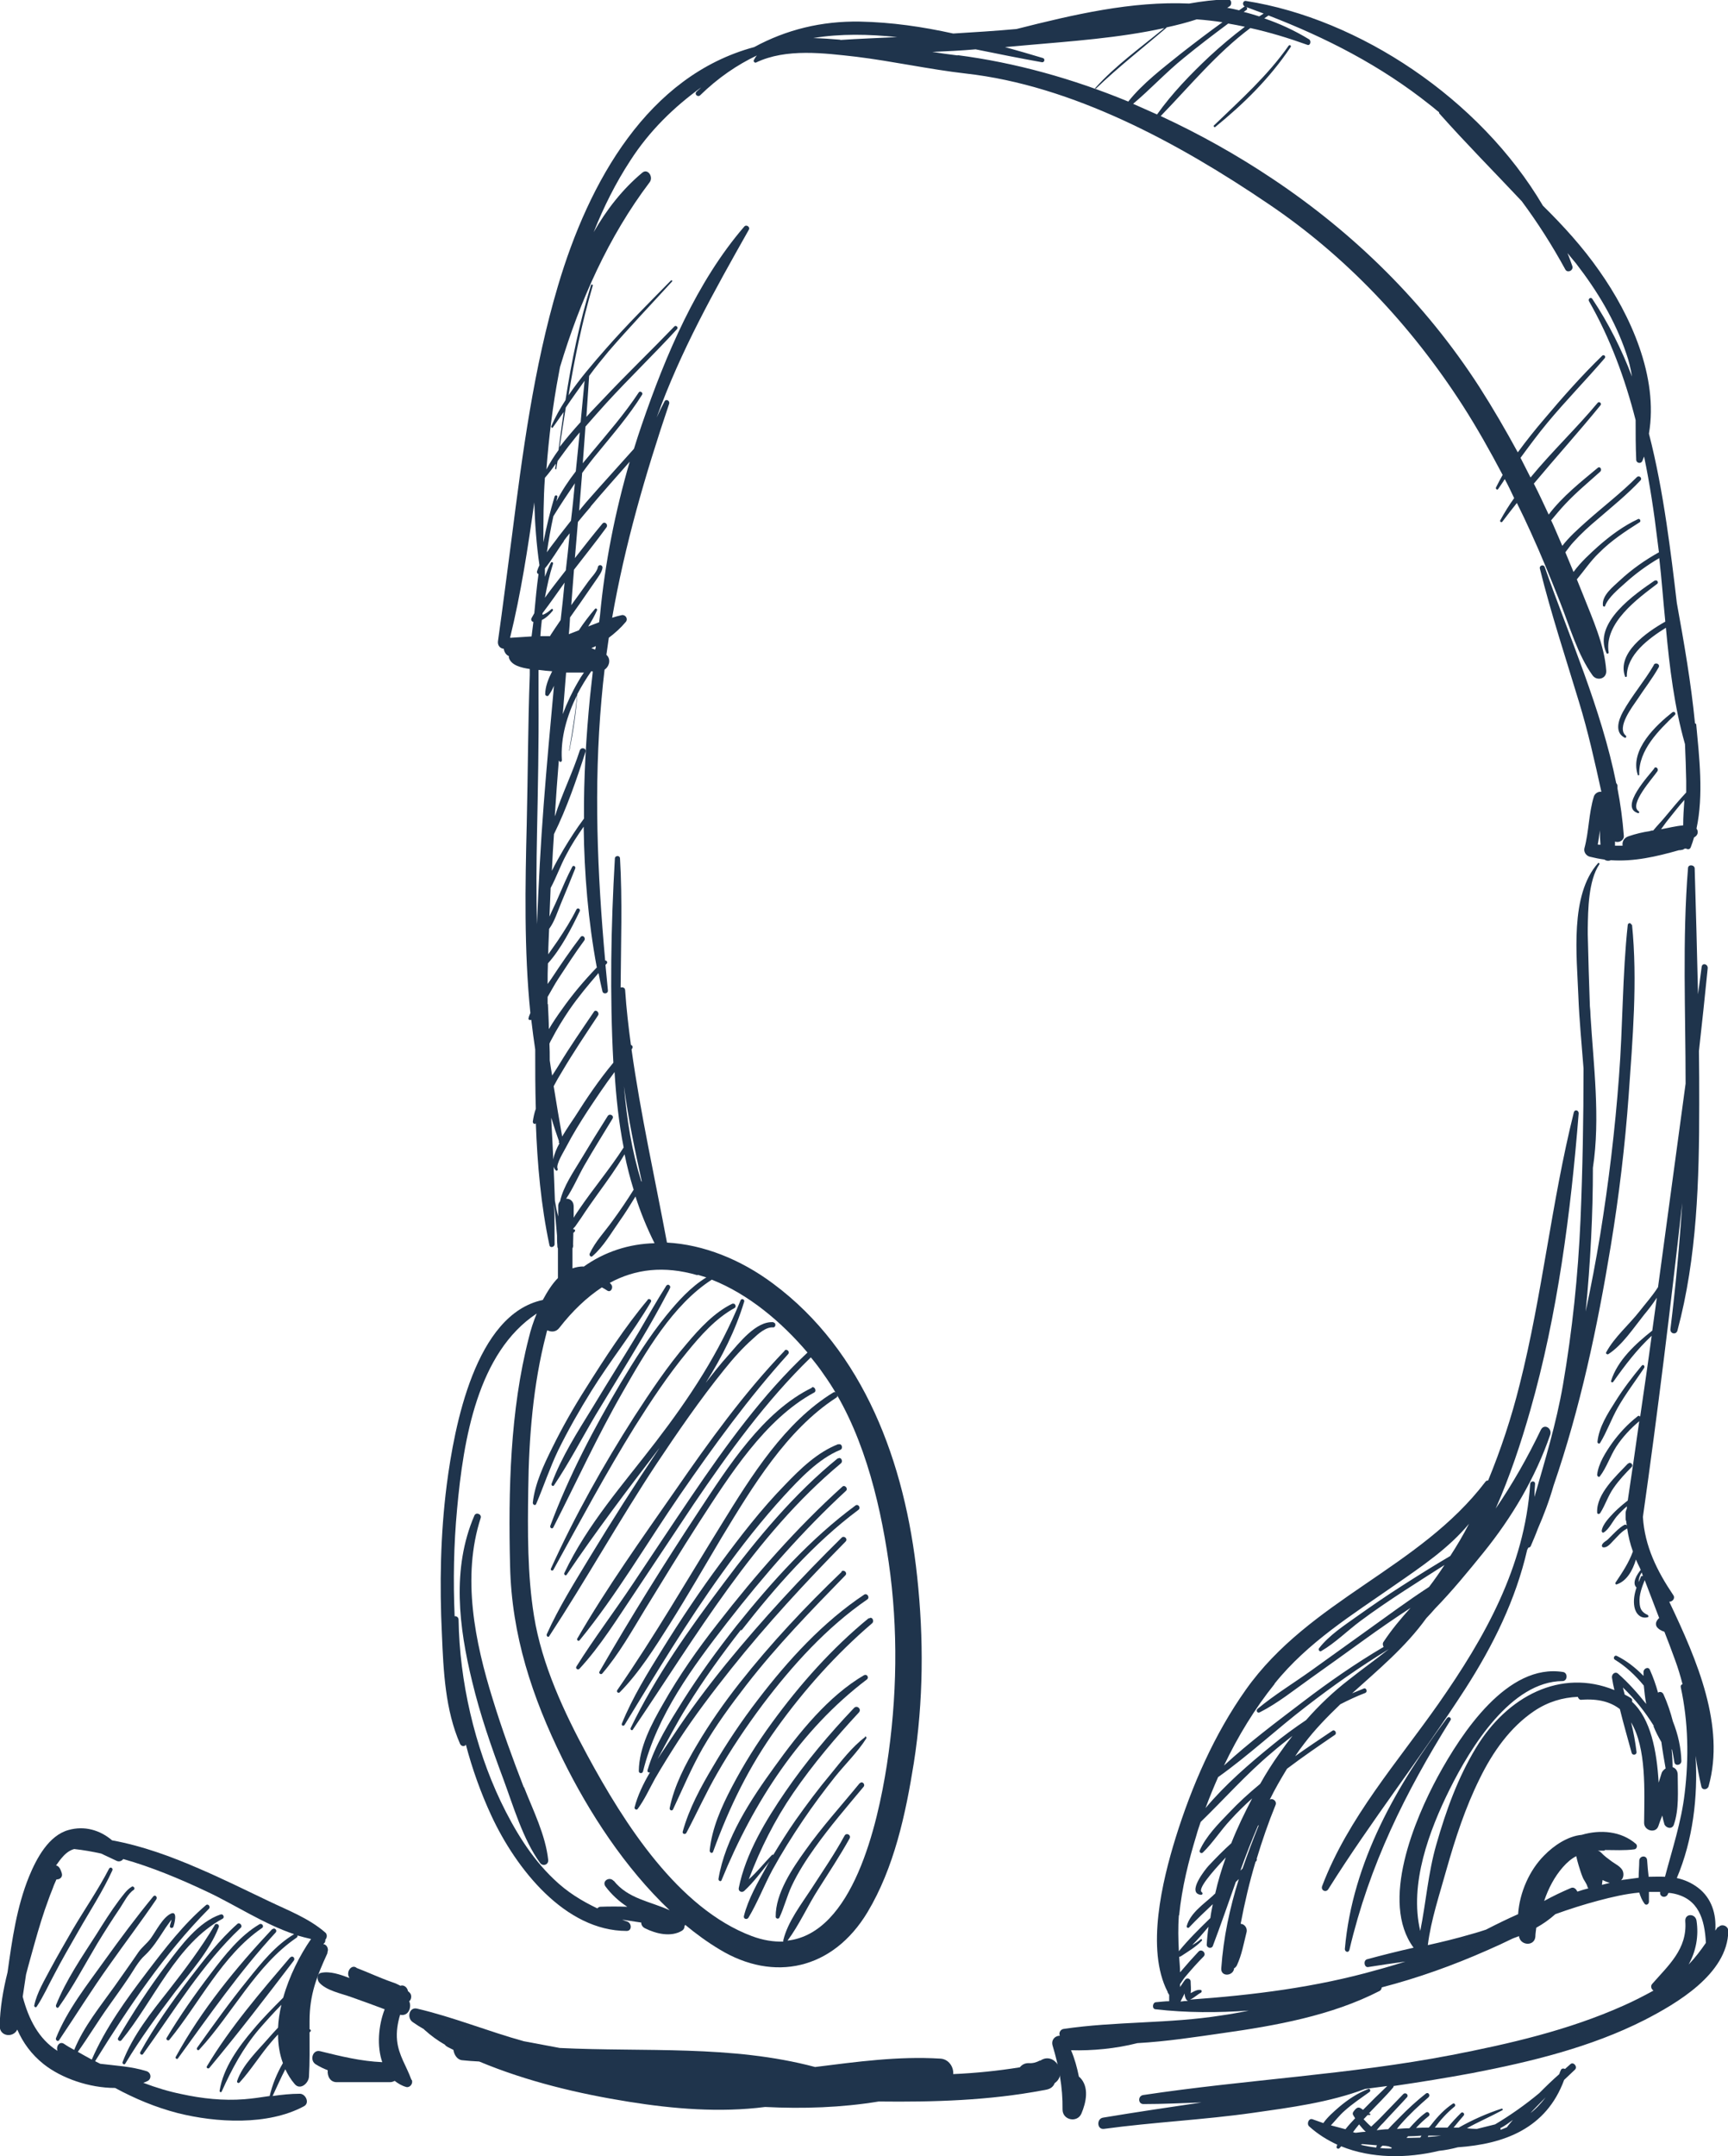 <svg width="89" height="111" viewBox="0 0 89 111" fill="none" xmlns="http://www.w3.org/2000/svg">
<g id="Layer_1" clip-path="url(#clip0_97_305)">
<path id="Vector" d="M87.299 37.233C87.097 35.158 86.738 33.099 86.364 31.041C86.207 29.68 86.036 28.302 85.833 26.941C85.599 25.381 85.318 23.837 84.928 22.326C85.427 19.405 83.977 16.218 82.37 13.944C81.512 12.715 80.513 11.62 79.468 10.591C76.223 5.08 69.999 0.963 64.18 0.05C64.008 0.017 63.961 0.266 64.117 0.332C64.117 0.332 64.133 0.332 64.149 0.332C64.149 0.332 64.117 0.332 64.102 0.332C64.008 0.399 63.915 0.465 63.821 0.531C63.618 0.482 63.4 0.432 63.197 0.399C63.228 0.399 63.259 0.365 63.291 0.349C63.478 0.266 63.447 -0.05 63.228 -0.033C62.573 -0.016 61.902 0.067 61.247 0.183C58.298 0.05 55.303 0.747 52.355 1.494C51.263 1.594 50.171 1.66 49.094 1.726C47.519 1.378 45.927 1.145 44.289 1.112C42.308 1.079 40.498 1.527 38.845 2.424C33.369 3.901 30.327 9.346 28.736 14.724C27.488 18.923 26.91 23.339 26.349 27.738C26.115 29.497 25.896 31.257 25.647 33.016C25.616 33.249 25.787 33.398 25.943 33.398C25.974 33.564 26.052 33.714 26.209 33.78C26.209 33.813 26.209 33.846 26.209 33.863C26.333 34.261 26.848 34.377 27.285 34.444C27.285 34.56 27.285 34.66 27.285 34.759C27.191 37.316 27.191 39.872 27.129 42.428C27.051 45.565 26.988 48.902 27.316 52.155C27.285 52.238 27.238 52.321 27.223 52.421C27.191 52.504 27.3 52.537 27.363 52.504C27.425 53.019 27.488 53.533 27.566 54.031C27.566 55.044 27.566 56.056 27.597 57.085C27.519 57.301 27.472 57.534 27.441 57.749C27.441 57.832 27.535 57.915 27.597 57.832C27.597 57.832 27.597 57.832 27.597 57.816C27.675 59.941 27.862 62.065 28.299 64.107C28.33 64.273 28.564 64.207 28.564 64.057C28.564 63.36 28.564 62.663 28.533 61.966C28.595 62.513 28.642 63.061 28.689 63.609C28.689 63.775 28.689 63.941 28.705 64.09C28.705 64.157 28.705 64.223 28.736 64.273C28.736 64.339 28.736 64.406 28.736 64.472C28.736 64.92 28.736 65.352 28.736 65.8C28.439 66.099 28.19 66.497 27.956 66.929C24.477 67.659 23.4 73.436 23.01 76.44C22.683 78.996 22.636 81.586 22.761 84.159C22.839 86.035 22.932 88.043 23.697 89.786C23.759 89.919 23.947 89.936 23.993 89.819C24.321 91.064 24.758 92.293 25.304 93.471C26.583 96.227 29.11 99.414 32.277 99.414C32.558 99.414 32.542 99.015 32.308 98.932C32.215 98.899 32.121 98.866 32.043 98.833C32.371 98.883 32.698 98.932 33.026 98.982C33.026 99.098 33.088 99.215 33.229 99.281C33.79 99.563 34.57 99.746 35.132 99.397C35.21 99.347 35.257 99.264 35.257 99.165C35.257 99.148 35.288 99.132 35.288 99.098C35.849 99.563 36.442 99.995 37.051 100.36C39.859 102.07 42.901 101.406 44.679 98.451C46.052 96.16 46.645 93.405 47.066 90.766C47.565 87.595 47.581 84.341 47.238 81.171C46.614 75.295 44.492 69.552 39.812 66.082C38.143 64.837 36.224 64.074 34.352 63.974C33.728 60.638 32.995 57.368 32.527 54.031C32.527 54.031 32.558 53.998 32.558 53.981C32.62 53.898 32.558 53.815 32.495 53.799C32.371 52.869 32.261 51.94 32.199 50.993C32.199 50.844 32.059 50.811 31.965 50.844C31.981 48.57 32.059 46.329 31.934 44.204C31.934 44.022 31.669 44.038 31.669 44.204C31.466 47.69 31.403 51.226 31.591 54.712C30.857 55.591 30.218 56.538 29.609 57.5C29.5 57.666 29.219 58.065 28.954 58.513C28.798 57.65 28.658 56.787 28.517 55.923C28.658 55.658 28.798 55.409 28.954 55.16C29.531 54.181 30.171 53.234 30.795 52.288C30.904 52.139 30.686 51.94 30.592 52.089C29.984 52.985 29.36 53.882 28.798 54.811C28.689 54.994 28.564 55.176 28.439 55.376C28.393 55.11 28.346 54.844 28.315 54.596C28.315 54.313 28.315 54.014 28.299 53.732C28.33 53.649 28.377 53.566 28.424 53.483C28.689 52.969 29.001 52.471 29.313 52.006C29.781 51.325 30.296 50.711 30.826 50.097C30.889 50.412 30.951 50.728 31.029 51.043C31.076 51.209 31.325 51.159 31.31 50.993C31.263 50.562 31.232 50.114 31.185 49.682C31.201 49.666 31.216 49.632 31.247 49.616C31.31 49.533 31.247 49.45 31.169 49.45C30.764 44.951 30.577 40.503 30.982 35.988C31.029 35.473 31.076 34.975 31.138 34.477C31.388 34.311 31.481 33.929 31.232 33.714C31.279 33.415 31.31 33.133 31.357 32.834C31.669 32.601 31.965 32.336 32.23 32.02C32.371 31.854 32.199 31.622 32.012 31.672C31.856 31.705 31.684 31.755 31.528 31.805C32.183 28.053 33.229 24.451 34.461 20.799C34.523 20.633 34.305 20.517 34.227 20.666C34.087 20.932 33.946 21.214 33.822 21.496C35.054 18.06 36.785 14.989 38.564 11.835C38.658 11.686 38.439 11.537 38.33 11.669C35.881 14.508 34.289 18.276 33.057 21.861C32.917 22.276 32.776 22.692 32.651 23.107C31.84 24.019 31.013 24.916 30.202 25.845C30.077 25.995 29.953 26.144 29.828 26.294C29.875 25.646 29.937 24.999 29.984 24.351C30.233 24.003 30.499 23.654 30.779 23.322C31.575 22.343 32.402 21.397 33.073 20.318C33.135 20.218 32.964 20.102 32.901 20.202C32.168 21.314 31.294 22.31 30.452 23.322C30.311 23.505 30.155 23.671 30.015 23.853C30.062 23.223 30.109 22.592 30.155 21.961C30.514 21.546 30.873 21.148 31.232 20.749C32.417 19.455 33.681 18.243 34.867 16.948C34.96 16.849 34.804 16.716 34.726 16.815C33.51 18.077 32.246 19.289 31.045 20.567C30.779 20.849 30.483 21.148 30.202 21.463C30.249 20.766 30.296 20.069 30.343 19.355C30.655 18.923 30.998 18.508 31.341 18.093C32.402 16.865 33.525 15.687 34.617 14.491C34.648 14.458 34.602 14.408 34.555 14.442C33.416 15.604 32.277 16.732 31.201 17.961C30.545 18.708 29.859 19.504 29.282 20.351C29.594 18.442 29.984 16.566 30.53 14.707C30.545 14.641 30.452 14.624 30.436 14.691C29.843 16.616 29.438 18.591 29.126 20.6C28.845 21.032 28.595 21.48 28.393 21.945C28.377 21.994 28.439 22.061 28.471 22.011C28.658 21.745 28.845 21.48 29.032 21.214C28.939 21.861 28.845 22.526 28.767 23.173C28.533 23.488 28.33 23.82 28.143 24.169C28.268 22.509 28.471 20.849 28.783 19.222C28.798 19.106 28.829 19.006 28.845 18.89C29.875 15.471 31.341 12.184 33.463 9.379C33.666 9.097 33.353 8.648 33.073 8.897C32.059 9.744 31.232 10.806 30.577 11.952C31.091 10.657 31.715 9.412 32.464 8.267C33.447 6.739 34.711 5.511 36.115 4.499C36.037 4.582 35.943 4.648 35.865 4.731C35.756 4.847 35.928 5.013 36.052 4.914C36.988 4.001 37.971 3.337 38.985 2.855C38.923 2.922 38.876 3.005 38.829 3.088C38.782 3.154 38.876 3.254 38.938 3.22C40.498 2.473 42.464 2.739 44.102 2.922C45.99 3.154 47.846 3.569 49.734 3.785C55.241 4.399 60.717 7.37 65.319 10.491C69.312 13.18 72.682 16.749 75.35 20.899C76.083 22.044 76.754 23.239 77.393 24.451C77.269 24.667 77.159 24.883 77.05 25.098C77.019 25.165 77.112 25.248 77.159 25.181C77.269 25.015 77.393 24.849 77.502 24.667C77.674 24.982 77.83 25.314 77.986 25.646C77.721 26.011 77.487 26.393 77.269 26.791C77.237 26.858 77.331 26.924 77.378 26.858C77.627 26.526 77.877 26.21 78.126 25.895C78.376 26.393 78.61 26.891 78.844 27.406C79.39 28.601 79.889 29.829 80.373 31.058C80.856 32.286 81.262 33.714 82.027 34.776C82.245 35.075 82.76 34.958 82.729 34.527C82.635 33.199 82.027 31.871 81.543 30.643C81.434 30.377 81.325 30.095 81.215 29.829C81.59 29.381 81.933 28.866 82.354 28.468C82.978 27.837 83.711 27.356 84.445 26.891C84.538 26.841 84.46 26.675 84.367 26.725C83.618 27.074 82.947 27.572 82.323 28.119C81.917 28.485 81.418 28.933 81.044 29.447C80.903 29.115 80.763 28.767 80.623 28.435C80.763 28.252 80.888 28.07 81.044 27.904C81.434 27.472 81.855 27.09 82.292 26.725C83.041 26.078 83.805 25.464 84.491 24.733C84.601 24.617 84.429 24.451 84.304 24.567C83.477 25.397 82.557 26.094 81.683 26.875C81.278 27.24 80.825 27.638 80.466 28.103C80.311 27.754 80.17 27.406 80.014 27.057C79.967 26.957 79.936 26.875 79.889 26.791C80.123 26.509 80.373 26.21 80.623 25.945C81.184 25.347 81.808 24.833 82.417 24.285C82.526 24.185 82.417 23.986 82.292 24.086C81.434 24.8 80.466 25.563 79.764 26.493C79.515 25.962 79.265 25.414 79 24.899C80.139 23.538 81.309 22.243 82.432 20.866C82.51 20.766 82.37 20.65 82.292 20.733C81.2 22.044 79.936 23.239 78.829 24.584C78.657 24.252 78.485 23.903 78.314 23.571C78.766 22.957 79.219 22.343 79.702 21.762C80.654 20.617 81.683 19.571 82.651 18.442C82.729 18.342 82.604 18.243 82.526 18.309C81.465 19.338 80.482 20.451 79.531 21.579C79.062 22.127 78.61 22.692 78.173 23.289C77.549 22.144 76.894 21.015 76.192 19.919C73.384 15.57 69.734 12.002 65.553 9.213C63.743 8.001 61.793 6.905 59.781 5.976C61.294 4.416 62.666 2.739 64.398 1.444C65.381 1.66 66.364 1.959 67.331 2.307C67.487 2.374 67.549 2.108 67.425 2.025C66.66 1.56 65.896 1.212 65.116 0.946C65.194 0.897 65.256 0.847 65.334 0.797C68.298 1.942 71.106 3.37 73.665 5.412C73.821 5.528 73.961 5.661 74.117 5.777C74.117 5.793 74.117 5.827 74.133 5.843C75.506 7.387 76.957 8.848 78.376 10.358C79.203 11.47 79.952 12.649 80.623 13.877C80.732 14.076 81.059 13.927 80.981 13.695C80.903 13.479 80.825 13.246 80.732 13.031C80.888 13.213 81.028 13.396 81.184 13.578C82.261 14.973 83.181 16.483 83.758 18.193C83.899 18.591 83.992 18.99 84.055 19.388C83.524 17.994 82.853 16.649 82.011 15.388C81.933 15.272 81.777 15.388 81.839 15.504C82.931 17.413 83.696 19.488 84.242 21.629C84.242 22.31 84.242 22.99 84.273 23.671C84.273 23.837 84.507 23.903 84.585 23.737C84.616 23.654 84.647 23.588 84.679 23.505C84.975 24.932 85.193 26.377 85.365 27.821C85.396 28.02 85.412 28.236 85.443 28.435C84.725 28.833 84.039 29.315 83.415 29.896C83.103 30.194 82.495 30.643 82.557 31.174C82.557 31.224 82.651 31.257 82.666 31.207C82.822 30.759 83.384 30.311 83.711 30.012C84.242 29.53 84.835 29.099 85.459 28.734C85.583 29.813 85.661 30.908 85.771 32.004C84.772 32.568 83.275 33.63 83.696 34.826C83.711 34.875 83.789 34.859 83.789 34.809C83.789 33.714 84.897 32.883 85.802 32.319C85.989 34.361 86.239 36.403 86.785 38.312C86.816 38.942 86.832 39.573 86.847 40.204C86.847 40.403 86.847 40.602 86.847 40.801C86.473 41.2 86.129 41.615 85.771 42.046C85.583 42.279 85.349 42.511 85.147 42.76C85.147 42.76 85.131 42.76 85.115 42.76C85.053 42.76 85.006 42.777 84.959 42.793C84.616 42.843 84.257 42.926 83.867 43.059C83.633 43.142 83.54 43.341 83.571 43.54C83.446 43.54 83.321 43.54 83.181 43.54C83.181 43.474 83.181 43.391 83.181 43.325C83.368 43.407 83.665 43.275 83.633 43.009C83.571 42.196 83.462 41.382 83.306 40.586C83.306 40.536 83.306 40.503 83.306 40.453C83.306 40.403 83.275 40.353 83.243 40.32C82.479 36.502 80.81 32.751 79.562 29.198C79.499 29.032 79.265 29.115 79.312 29.281C79.889 31.605 80.638 33.863 81.325 36.137C81.793 37.664 82.136 39.208 82.479 40.768C82.323 40.735 82.136 40.851 82.089 41.017C81.824 41.88 81.839 42.81 81.605 43.673C81.559 43.872 81.699 44.055 81.871 44.105C82.136 44.171 82.385 44.221 82.635 44.254C82.729 44.321 82.853 44.337 82.963 44.287C84.148 44.37 85.303 44.105 86.473 43.773C86.473 43.773 86.473 43.773 86.488 43.773C86.488 43.773 86.566 43.773 86.613 43.756C86.675 43.756 86.722 43.723 86.769 43.69C86.785 43.69 86.8 43.69 86.832 43.69C86.832 43.69 86.832 43.69 86.847 43.69C86.925 43.739 87.034 43.739 87.081 43.623C87.144 43.457 87.206 43.275 87.253 43.109C87.268 43.109 87.284 43.092 87.315 43.075C87.471 42.959 87.471 42.777 87.377 42.66C87.752 40.934 87.518 38.959 87.362 37.282L87.299 37.233ZM31.606 96.841C31.403 96.592 30.982 96.841 31.185 97.123C31.481 97.521 31.871 97.887 32.308 98.169C31.84 98.152 31.388 98.152 30.92 98.169C30.857 98.169 30.795 98.219 30.764 98.252C29.968 97.87 29.219 97.422 28.517 96.741C27.347 95.629 26.489 94.202 25.787 92.741C24.446 89.919 23.666 86.549 23.619 83.395C23.619 83.263 23.51 83.196 23.416 83.213C23.338 81.387 23.369 79.544 23.541 77.702C23.869 74.1 24.602 69.635 27.644 67.626C27.472 68.041 27.332 68.472 27.238 68.871C26.271 72.606 26.177 76.756 26.271 80.607C26.349 84.192 27.41 87.379 28.97 90.55C30.343 93.338 32.199 96.177 34.492 98.351C33.494 97.887 32.355 97.77 31.606 96.824V96.841ZM35.943 65.634C36.084 65.684 36.239 65.717 36.38 65.767C35.569 66.265 34.913 66.995 34.305 67.742C33.431 68.821 32.683 70.016 31.965 71.211C30.592 73.535 29.297 75.992 28.346 78.548C28.299 78.665 28.455 78.748 28.502 78.631C29.687 76.307 30.764 73.95 32.059 71.693C33.244 69.618 34.648 67.178 36.661 65.883C38.548 66.63 40.233 68.041 41.59 69.635C39.282 71.792 37.394 74.415 35.6 77.054C34.586 78.548 33.587 80.059 32.589 81.553C31.637 82.98 30.592 84.358 29.687 85.802C29.625 85.902 29.765 86.001 29.843 85.918C30.935 84.74 31.809 83.312 32.714 81.968C33.712 80.474 34.711 78.963 35.709 77.469C37.534 74.78 39.453 72.124 41.762 69.883C41.996 70.166 42.215 70.448 42.417 70.747C44.367 73.469 45.288 77.104 45.771 80.424C46.271 83.877 46.208 87.429 45.678 90.865C45.194 93.953 43.931 99.53 40.561 99.912C41.169 99.098 41.606 98.102 42.152 97.256C42.698 96.393 43.26 95.546 43.759 94.65C43.852 94.467 43.587 94.334 43.494 94.517C42.979 95.463 42.37 96.343 41.793 97.239C41.263 98.053 40.576 98.932 40.342 99.895C40.342 99.928 40.342 99.945 40.342 99.962C39.843 99.978 39.297 99.895 38.72 99.679C34.929 98.252 32.152 93.886 30.249 90.367C29.063 88.176 27.909 85.719 27.503 83.196C27.16 81.072 27.176 78.831 27.207 76.689C27.238 74.033 27.456 71.278 28.127 68.705C28.143 68.638 28.159 68.555 28.19 68.489C28.393 68.589 28.642 68.589 28.814 68.356C29.485 67.493 30.218 66.796 30.998 66.281C31.091 66.331 31.185 66.381 31.279 66.447C31.466 66.564 31.606 66.281 31.481 66.132C31.45 66.099 31.435 66.066 31.403 66.049C32.714 65.335 34.196 65.153 35.912 65.651L35.943 65.634ZM30.062 65.203C29.859 65.203 29.672 65.236 29.485 65.302C29.485 64.954 29.485 64.605 29.485 64.273C29.516 64.207 29.531 64.14 29.516 64.074C29.516 63.874 29.531 63.659 29.531 63.459C29.563 63.459 29.578 63.443 29.594 63.41C29.656 63.36 29.609 63.277 29.531 63.294V63.244C29.531 63.244 29.594 63.177 29.625 63.144C29.734 62.995 29.828 62.845 29.937 62.696C30.218 62.264 30.514 61.849 30.811 61.434C31.279 60.787 31.762 60.123 32.168 59.426C32.293 60.04 32.449 60.654 32.636 61.252C32.293 61.8 31.934 62.331 31.544 62.862C31.154 63.41 30.655 63.924 30.374 64.538C30.327 64.621 30.436 64.754 30.514 64.671C31.076 64.19 31.481 63.476 31.903 62.879C32.199 62.464 32.464 62.032 32.73 61.6C32.995 62.43 33.322 63.227 33.712 64.007C32.402 64.04 31.138 64.439 30.031 65.236L30.062 65.203ZM33.073 60.837C33.073 60.837 33.041 60.82 33.026 60.82C32.542 59.26 32.277 57.617 32.137 55.923C32.355 57.583 32.698 59.21 33.057 60.837H33.073ZM28.767 58.795C28.767 58.795 28.798 58.845 28.814 58.861C28.517 59.409 28.346 59.974 28.627 60.256C28.673 60.306 28.751 60.239 28.72 60.173C28.611 59.941 29.079 59.227 29.173 59.028C29.5 58.397 29.875 57.799 30.249 57.218C30.701 56.538 31.154 55.857 31.653 55.193C31.731 56.488 31.871 57.799 32.121 59.077C31.419 60.173 30.561 61.185 29.828 62.264C29.734 62.414 29.625 62.547 29.547 62.696C29.547 62.497 29.547 62.314 29.547 62.115C29.547 61.866 29.391 61.733 29.219 61.717C29.204 61.717 29.173 61.717 29.157 61.717C29.516 61.185 29.781 60.555 30.093 60.007C30.561 59.194 31.06 58.397 31.544 57.6C31.653 57.434 31.388 57.301 31.294 57.467C30.842 58.181 30.389 58.911 29.953 59.642C29.547 60.322 29.017 61.069 28.845 61.849C28.783 61.916 28.736 62.015 28.751 62.148C28.751 62.314 28.751 62.464 28.751 62.63C28.673 62.364 28.627 62.098 28.58 61.816C28.533 60.422 28.471 59.028 28.393 57.633V57.55C28.517 57.965 28.658 58.38 28.798 58.779L28.767 58.795ZM27.909 31.921C28.112 31.821 28.299 31.655 28.471 31.439C28.502 31.39 28.455 31.323 28.408 31.356C28.252 31.489 28.112 31.605 27.94 31.655C27.94 31.622 27.94 31.589 27.94 31.572C28.33 31.058 28.705 30.526 29.079 29.995C29.017 30.643 28.954 31.273 28.876 31.921C28.751 32.12 28.611 32.303 28.486 32.502C28.439 32.585 28.377 32.651 28.33 32.751C28.159 32.751 28.003 32.751 27.831 32.751C27.846 32.468 27.878 32.186 27.909 31.904V31.921ZM29.032 27.854C29.126 27.721 29.235 27.588 29.344 27.456C29.282 28.086 29.219 28.734 29.141 29.364C28.783 29.829 28.408 30.294 28.065 30.775C28.174 30.178 28.299 29.597 28.486 29.016C28.502 28.949 28.408 28.916 28.377 28.966C28.252 29.198 28.159 29.447 28.065 29.696C28.065 29.564 28.065 29.431 28.065 29.298V29.265C28.424 28.833 28.72 28.302 29.048 27.854H29.032ZM28.159 28.485C28.252 27.854 28.361 27.206 28.502 26.576C28.861 25.995 29.235 25.43 29.609 24.883C29.547 25.53 29.485 26.177 29.407 26.808C29.204 27.074 28.985 27.339 28.783 27.605C28.58 27.887 28.346 28.169 28.143 28.468L28.159 28.485ZM30.53 34.593C30.483 35.025 30.436 35.44 30.389 35.871C30.187 37.93 30.062 40.038 30.077 42.146C29.703 42.644 29.36 43.175 29.032 43.723C28.829 44.072 28.611 44.453 28.424 44.835C28.455 44.204 28.486 43.574 28.533 42.943C29.188 41.615 29.703 40.121 30.155 38.71C30.218 38.511 29.921 38.444 29.859 38.644C29.5 39.772 28.939 40.884 28.58 42.03C28.58 41.996 28.58 41.963 28.58 41.93C28.642 41.001 28.705 40.071 28.783 39.142C28.783 39.142 28.783 39.175 28.814 39.191C28.845 39.258 28.939 39.224 28.939 39.142C28.861 37.98 29.204 36.834 29.719 35.788C29.641 36.751 29.469 37.697 29.313 38.644C29.313 38.644 29.329 38.66 29.329 38.644C29.516 37.681 29.672 36.718 29.734 35.739C29.953 35.324 30.187 34.942 30.452 34.56C30.467 34.56 30.499 34.56 30.514 34.56L30.53 34.593ZM30.467 33.365C30.467 33.365 30.623 33.298 30.686 33.265C30.686 33.332 30.67 33.382 30.655 33.448C30.592 33.415 30.514 33.398 30.452 33.365H30.467ZM29.781 35.075C29.781 34.975 29.781 34.892 29.781 34.792C29.781 34.892 29.781 34.992 29.781 35.091C29.469 35.622 29.204 36.187 28.985 36.768C29.048 36.054 29.095 35.34 29.157 34.626C29.469 34.626 29.781 34.626 30.077 34.626C29.968 34.776 29.875 34.925 29.781 35.091V35.075ZM27.519 31.572C27.519 31.572 27.425 31.738 27.378 31.821C27.332 31.904 27.378 32.004 27.472 32.02C27.441 32.269 27.41 32.518 27.378 32.767C27.035 32.784 26.692 32.817 26.333 32.834C26.318 32.834 26.287 32.834 26.271 32.834C26.832 30.543 27.191 28.203 27.519 25.862C27.55 26.941 27.628 28.037 27.784 29.099C27.737 29.198 27.691 29.315 27.659 29.414C27.644 29.481 27.675 29.547 27.737 29.547C27.644 30.211 27.581 30.892 27.519 31.572ZM27.659 47.59C27.613 46.03 27.628 44.453 27.659 42.893C27.706 40.586 27.753 38.278 27.737 35.971C27.737 35.473 27.737 34.992 27.737 34.494C27.753 34.494 27.768 34.494 27.784 34.494C28.003 34.527 28.221 34.543 28.439 34.56C28.237 34.958 28.081 35.357 28.081 35.739C28.081 35.822 28.205 35.871 28.252 35.805C28.361 35.656 28.455 35.49 28.533 35.307C28.346 37.349 28.159 39.374 28.003 41.416C27.846 43.457 27.737 45.516 27.659 47.574V47.59ZM30.748 49.798C30.093 50.479 29.485 51.193 28.939 51.973C28.72 52.272 28.486 52.62 28.268 52.985C28.268 52.554 28.237 52.139 28.221 51.707C28.221 51.707 28.221 51.691 28.205 51.691C28.205 51.574 28.205 51.442 28.205 51.325C28.393 51.01 28.564 50.678 28.751 50.396C29.188 49.732 29.625 49.051 30.093 48.42C30.187 48.288 30.015 48.105 29.906 48.238C29.375 48.935 28.876 49.666 28.393 50.396C28.33 50.479 28.268 50.578 28.205 50.661C28.205 50.313 28.205 49.948 28.221 49.599C28.892 48.852 29.438 47.79 29.859 46.91C29.906 46.794 29.75 46.711 29.687 46.827C29.407 47.391 29.079 47.906 28.736 48.42C28.58 48.653 28.393 48.902 28.237 49.134C28.237 48.703 28.268 48.271 28.283 47.823C28.564 47.441 28.705 46.96 28.892 46.512C29.141 45.914 29.391 45.316 29.625 44.719C29.672 44.603 29.516 44.52 29.469 44.636C29.204 45.134 28.985 45.665 28.751 46.196C28.611 46.528 28.439 46.86 28.299 47.192C28.315 46.694 28.346 46.213 28.361 45.715C28.658 45.167 28.861 44.569 29.157 44.022C29.422 43.507 29.734 43.026 30.062 42.561C30.093 45.001 30.296 47.425 30.733 49.782L30.748 49.798ZM30.421 26.078C31.076 25.298 31.762 24.534 32.433 23.77C31.684 26.343 31.154 28.999 30.904 31.672C30.889 31.788 30.873 31.921 30.857 32.037C30.67 32.103 30.483 32.186 30.296 32.253C30.467 31.987 30.623 31.705 30.748 31.423C30.779 31.356 30.686 31.29 30.639 31.356C30.343 31.705 30.062 32.07 29.812 32.452C29.641 32.518 29.469 32.585 29.297 32.651C29.329 32.369 29.344 32.07 29.36 31.788C29.531 31.539 29.703 31.306 29.875 31.058C30.155 30.659 30.421 30.261 30.701 29.862C30.811 29.696 30.998 29.464 31.029 29.248C31.06 29.082 30.826 29.032 30.795 29.198C30.748 29.447 30.436 29.746 30.296 29.945C30.015 30.344 29.719 30.742 29.422 31.157C29.469 30.543 29.516 29.945 29.563 29.331C30.124 28.601 30.701 27.887 31.232 27.157C31.341 27.007 31.154 26.825 31.029 26.957C30.545 27.538 30.077 28.136 29.609 28.734C29.656 28.119 29.719 27.505 29.765 26.875C29.984 26.609 30.202 26.343 30.421 26.094V26.078ZM29.141 20.982C29.453 20.517 29.781 20.069 30.109 19.604C30.046 20.318 29.968 21.015 29.906 21.729C29.531 22.144 29.173 22.559 28.829 23.007C28.923 22.326 29.032 21.662 29.141 20.982ZM28.627 23.87C28.627 23.87 28.611 24.036 28.595 24.119C28.595 24.169 28.658 24.185 28.658 24.119C28.673 23.986 28.689 23.87 28.72 23.737C28.97 23.405 29.204 23.057 29.469 22.741C29.594 22.575 29.719 22.426 29.859 22.26C29.797 22.924 29.719 23.604 29.656 24.268C29.282 24.75 28.939 25.264 28.658 25.812C28.673 25.746 28.689 25.663 28.705 25.596C28.736 25.497 28.595 25.464 28.564 25.563C28.33 26.343 28.143 27.123 27.987 27.92C27.987 26.808 27.987 25.696 28.065 24.6C28.268 24.368 28.455 24.119 28.627 23.87ZM43.275 2.042C43.275 2.042 43.26 2.042 43.244 2.042C42.854 2.009 42.386 1.975 41.887 1.959C43.291 1.726 44.742 1.76 46.208 1.909C45.225 1.959 44.258 1.992 43.275 2.058V2.042ZM49.328 2.855C48.891 2.805 48.455 2.739 48.018 2.673C48.767 2.639 49.515 2.606 50.249 2.54C51.388 2.772 52.542 3.005 53.665 3.204C53.806 3.22 53.837 3.021 53.712 2.988C53.057 2.789 52.417 2.606 51.762 2.424C52.136 2.39 52.526 2.357 52.901 2.324C55.147 2.125 57.628 1.959 59.968 1.444C58.766 2.44 57.472 3.353 56.411 4.532C56.395 4.548 56.411 4.582 56.442 4.565C57.596 3.453 58.86 2.473 60.077 1.428C60.077 1.428 60.077 1.428 60.077 1.411C60.607 1.295 61.138 1.162 61.637 0.996C62.089 1.029 62.526 1.079 62.963 1.145C62.245 1.66 61.528 2.208 60.826 2.756C59.921 3.486 58.86 4.283 58.111 5.229C55.256 4.05 52.277 3.22 49.313 2.839L49.328 2.855ZM62.276 2.922C61.325 3.818 60.373 4.797 59.593 5.893C59.188 5.71 58.766 5.528 58.361 5.345C59.25 4.598 60.061 3.718 60.966 2.988C61.715 2.374 62.479 1.793 63.259 1.212C63.54 1.262 63.821 1.311 64.117 1.378C63.478 1.859 62.869 2.374 62.276 2.922ZM64.866 0.847C64.601 0.764 64.336 0.681 64.055 0.614C64.102 0.581 64.149 0.548 64.195 0.515C64.258 0.482 64.242 0.399 64.195 0.365C64.492 0.482 64.788 0.581 65.085 0.697C65.007 0.747 64.929 0.797 64.851 0.847H64.866ZM82.292 43.474C82.339 43.242 82.37 42.992 82.401 42.743C82.401 42.76 82.401 42.793 82.401 42.81C82.401 43.059 82.417 43.291 82.432 43.49C82.385 43.49 82.323 43.49 82.276 43.474H82.292ZM86.691 42.495C86.301 42.528 85.927 42.627 85.552 42.694C85.677 42.528 85.786 42.362 85.895 42.229C86.176 41.88 86.457 41.515 86.754 41.183C86.722 41.631 86.691 42.063 86.691 42.511V42.495Z" fill="#1F344C"/>
<path id="Vector_2" d="M26.973 92.01C26.396 90.516 25.85 89.022 25.382 87.495C24.461 84.541 23.775 81.188 24.758 78.15C24.82 77.951 24.508 77.834 24.43 78.034C23.26 80.756 23.634 83.777 24.321 86.582C24.727 88.275 25.304 89.935 25.912 91.562C26.442 92.99 26.926 94.683 27.815 95.911C27.94 96.094 28.252 96.027 28.236 95.762C28.096 94.467 27.456 93.206 26.988 92.01H26.973Z" fill="#1F344C"/>
<path id="Vector_3" d="M53.556 106.087C53.369 106.186 53.182 106.236 52.979 106.219C52.776 106.219 52.636 106.302 52.526 106.435C51.388 106.618 50.249 106.734 49.094 106.784C49.126 106.419 48.86 106.004 48.424 105.987C46.255 105.854 44.118 106.153 41.981 106.419C37.675 105.273 33.213 105.655 28.83 105.439C28.206 105.323 27.597 105.207 26.973 105.091C25.117 104.576 23.338 103.846 21.482 103.414C21.076 103.314 20.936 103.895 21.263 104.111C21.451 104.244 21.638 104.36 21.841 104.476C21.841 104.493 21.872 104.51 21.887 104.526C22.199 104.808 22.543 105.057 22.917 105.273C22.948 105.323 22.995 105.356 23.057 105.389C23.151 105.439 23.26 105.489 23.354 105.539C23.385 105.788 23.557 106.053 23.806 106.07C24.103 106.103 24.384 106.12 24.68 106.136C27.145 107.166 29.797 107.796 32.402 108.211C34.68 108.576 37.082 108.776 39.407 108.477C41.372 108.576 43.338 108.51 45.257 108.195C48.096 108.228 50.935 108.145 53.743 107.614C53.743 107.614 53.852 107.597 53.915 107.581C54.133 107.531 54.258 107.415 54.321 107.249C55.023 106.767 54.305 105.605 53.587 106.087H53.556Z" fill="#1F344C"/>
<path id="Vector_4" d="M41.825 71.444C39.297 72.672 37.503 75.511 35.959 77.851C34.196 80.524 32.48 83.279 30.873 86.068C30.826 86.151 30.951 86.234 31.014 86.167C31.872 85.171 32.542 83.976 33.229 82.847C34.149 81.353 35.054 79.86 36.006 78.382C37.581 75.959 39.391 73.07 41.934 71.693C42.074 71.626 41.965 71.361 41.809 71.427L41.825 71.444Z" fill="#1F344C"/>
<path id="Vector_5" d="M42.916 71.693C40.42 73.22 38.704 75.975 37.16 78.482C35.382 81.353 33.712 84.242 31.793 87.014C31.731 87.097 31.84 87.197 31.918 87.13C32.932 86.101 33.728 84.823 34.508 83.594C35.428 82.134 36.286 80.64 37.175 79.146C38.767 76.523 40.514 73.618 43.072 71.958C43.228 71.859 43.072 71.593 42.916 71.693Z" fill="#1F344C"/>
<path id="Vector_6" d="M43.182 74.349C42.105 74.764 41.232 75.61 40.42 76.457C39.219 77.685 38.143 79.079 37.113 80.474C36.052 81.901 35.054 83.395 34.118 84.906C33.353 86.134 32.574 87.396 32.028 88.74C31.996 88.84 32.105 88.89 32.168 88.807C33.79 86.151 35.382 83.495 37.191 80.988C38.19 79.594 39.25 78.249 40.389 77.004C41.2 76.125 42.168 75.096 43.275 74.647C43.447 74.581 43.353 74.299 43.197 74.365L43.182 74.349Z" fill="#1F344C"/>
<path id="Vector_7" d="M43.151 75.079C40.904 76.905 39.001 79.196 37.254 81.536C35.506 83.86 33.759 86.317 32.48 88.973C32.449 89.039 32.542 89.122 32.589 89.056C35.865 84.225 38.845 79.063 43.306 75.344C43.447 75.228 43.306 74.979 43.151 75.096V75.079Z" fill="#1F344C"/>
<path id="Vector_8" d="M43.385 76.54C41.045 78.648 38.923 81.071 36.973 83.578C35.943 84.889 34.976 86.267 34.149 87.728C33.557 88.757 32.917 89.952 32.901 91.18C32.901 91.313 33.089 91.33 33.12 91.197C33.837 88.292 35.694 85.802 37.457 83.528C39.329 81.121 41.357 78.797 43.572 76.755C43.697 76.639 43.51 76.424 43.385 76.54Z" fill="#1F344C"/>
<path id="Vector_9" d="M38.174 83.96C39.952 81.686 41.918 79.445 44.211 77.735C44.352 77.635 44.211 77.419 44.071 77.502C41.746 79.212 39.75 81.436 37.924 83.711C36.957 84.939 36.037 86.201 35.194 87.528C34.492 88.657 33.728 89.836 33.353 91.13C33.322 91.23 33.416 91.28 33.478 91.247C33.135 91.828 32.839 92.442 32.683 93.056C32.667 93.139 32.776 93.206 32.839 93.139C33.197 92.658 33.447 92.093 33.743 91.562C34.118 90.915 34.523 90.267 34.929 89.637C35.772 88.342 36.708 87.114 37.659 85.918C39.5 83.611 41.497 81.453 43.556 79.362C43.681 79.229 43.478 79.046 43.353 79.162C41.263 81.221 39.266 83.379 37.394 85.669C36.427 86.865 35.506 88.093 34.664 89.371C34.414 89.753 34.133 90.151 33.868 90.566C34.367 89.637 34.851 88.707 35.413 87.811C36.255 86.45 37.191 85.155 38.174 83.893V83.96Z" fill="#1F344C"/>
<path id="Vector_10" d="M43.353 80.922C41.481 82.715 39.703 84.607 38.081 86.665C37.285 87.678 36.552 88.724 35.896 89.836C35.304 90.832 34.726 91.927 34.492 93.089C34.477 93.206 34.617 93.255 34.664 93.156C35.163 92.093 35.616 91.014 36.193 90.002C36.864 88.84 37.644 87.778 38.455 86.732C40.015 84.723 41.778 82.914 43.541 81.105C43.665 80.972 43.463 80.789 43.338 80.905L43.353 80.922Z" fill="#1F344C"/>
<path id="Vector_11" d="M44.508 82.1C42.386 83.511 40.592 85.47 39.032 87.512C38.19 88.607 37.425 89.753 36.723 90.948C36.099 91.994 35.491 93.106 35.163 94.301C35.132 94.417 35.288 94.467 35.35 94.367C35.897 93.338 36.364 92.293 36.942 91.296C37.644 90.068 38.439 88.89 39.282 87.761C40.826 85.719 42.589 83.777 44.664 82.35C44.82 82.25 44.664 82.001 44.508 82.1Z" fill="#1F344C"/>
<g id="Group">
<path id="Vector_12" d="M84.024 47.624C84.024 47.507 83.852 47.491 83.836 47.624C83.556 50.213 83.587 52.852 83.384 55.442C83.181 58.164 82.854 60.886 82.417 63.576C82.198 64.903 81.949 66.215 81.668 67.526C81.793 66.281 81.886 65.02 81.949 63.758C82.011 62.546 82.042 61.335 82.042 60.123C82.432 57.567 82.074 54.861 81.918 52.288C81.918 52.122 81.902 51.973 81.886 51.807C81.84 50.578 81.808 49.333 81.777 48.105C81.777 48.005 81.777 47.906 81.777 47.806C81.793 46.827 81.808 45.349 82.37 44.503C82.401 44.453 82.339 44.403 82.308 44.437C80.841 46.08 81.216 49.217 81.293 51.292C81.34 52.52 81.465 53.765 81.559 55.01C81.559 57.616 81.512 60.206 81.403 62.812C81.278 65.667 80.981 68.506 80.498 71.311C80.155 73.286 79.578 75.178 79.031 77.071C79.031 76.855 79.047 76.623 79.063 76.39C79.063 76.224 78.829 76.241 78.813 76.39C78.532 80.689 76.457 84.325 74.102 87.695C71.996 90.699 69.422 93.604 68.096 97.106C68.018 97.322 68.283 97.455 68.408 97.272C70.623 93.737 73.197 90.467 75.459 86.964C76.91 84.707 78.064 82.366 78.657 79.793C78.673 79.76 78.704 79.71 78.719 79.677C78.766 79.677 78.813 79.66 78.844 79.594C78.969 79.295 79.094 79.013 79.203 78.714C79.515 78 79.796 77.254 80.014 76.49C81.387 72.506 82.276 68.323 82.963 64.14C83.384 61.584 83.696 58.994 83.883 56.405C84.086 53.5 84.351 50.495 84.055 47.59L84.024 47.624Z" fill="#1F344C"/>
<path id="Vector_13" d="M74.538 88.441C71.949 91.894 69.656 95.861 69.266 100.343C69.266 100.493 69.453 100.559 69.5 100.393C70.529 96.011 72.37 92.309 74.71 88.558C74.772 88.458 74.617 88.342 74.554 88.441H74.538Z" fill="#1F344C"/>
<path id="Vector_14" d="M16.864 100.509C16.942 100.343 16.833 100.111 16.661 100.094C16.661 100.094 16.661 100.078 16.677 100.061C16.739 100.028 16.77 99.928 16.755 99.862C16.848 99.779 16.864 99.58 16.755 99.497C15.897 98.75 14.82 98.351 13.822 97.87C12.636 97.305 11.466 96.725 10.265 96.21C8.814 95.579 7.317 95.031 5.772 94.749C5.148 94.218 4.352 93.986 3.526 94.218C2.512 94.5 1.888 95.662 1.498 96.608C0.858 98.185 0.624 99.862 0.39 101.538C0.156 102.468 -2.46484e-05 103.397 -0.016 104.31C-0.016 104.858 0.686 104.925 0.889 104.493C1.186 105.174 1.622 105.771 2.246 106.269C3.167 107 4.602 107.498 5.928 107.498C6.942 108.045 8.003 108.494 9.157 108.792C11.139 109.29 13.791 109.44 15.647 108.444C15.975 108.278 15.741 107.796 15.444 107.796C14.976 107.796 14.508 107.846 14.04 107.913C14.259 107.448 14.461 106.983 14.695 106.535C14.82 106.8 14.976 107.066 15.179 107.298C15.46 107.63 15.881 107.265 15.912 106.933C15.959 106.17 15.944 105.406 15.944 104.642C15.944 104.626 15.975 104.609 15.99 104.593C16.037 104.543 15.99 104.476 15.944 104.476C15.944 104.327 15.944 104.194 15.944 104.045C15.944 102.684 16.318 101.754 16.864 100.559V100.509ZM13.884 107.913C13.447 107.979 13.011 108.045 12.574 108.079C11.497 108.162 10.405 108.045 9.345 107.813C8.689 107.68 8.034 107.481 7.379 107.232C7.441 107.215 7.519 107.182 7.582 107.149C7.816 107.049 7.8 106.717 7.551 106.634C6.755 106.385 5.959 106.352 5.164 106.253C5.07 106.203 4.992 106.17 4.898 106.12C6.63 103.331 8.471 100.576 10.764 98.268C10.858 98.169 10.717 97.986 10.608 98.086C9.454 99.065 8.487 100.327 7.566 101.538C6.505 102.933 5.429 104.41 4.727 106.037C4.477 105.904 4.243 105.771 4.009 105.638C4.555 104.875 5.054 104.045 5.601 103.281C5.928 102.817 6.256 102.368 6.568 101.904C6.849 101.505 7.114 100.974 7.473 100.659C7.847 100.31 8.143 99.845 8.424 99.414C8.549 99.215 8.689 99.032 8.83 98.833C8.83 98.833 8.83 98.833 8.83 98.816C8.83 98.932 8.767 99.049 8.752 99.148C8.721 99.264 8.892 99.314 8.939 99.181C8.97 99.082 9.173 98.368 8.814 98.517C8.377 98.716 8.034 99.43 7.753 99.812C7.566 100.061 7.301 100.26 7.129 100.509C6.724 101.107 6.303 101.688 5.897 102.269C5.164 103.298 4.306 104.344 3.822 105.539C3.635 105.439 3.463 105.34 3.292 105.223C3.058 105.074 2.87 105.373 2.964 105.589C1.981 104.974 1.466 103.929 1.17 102.8C1.232 102.418 1.279 102.036 1.342 101.655C1.482 101.107 1.638 100.576 1.778 100.061C1.997 99.281 2.231 98.501 2.512 97.754C2.59 97.521 2.699 97.289 2.777 97.056C2.808 96.974 2.855 96.891 2.886 96.808C2.886 96.791 2.902 96.774 2.917 96.758C3.073 96.774 3.245 96.642 3.182 96.442C3.104 96.177 3.011 96.061 2.886 96.044C3.011 95.861 3.136 95.695 3.276 95.546C3.448 95.363 3.635 95.247 3.822 95.197C4.29 95.247 4.758 95.33 5.21 95.43C5.491 95.563 5.772 95.695 6.022 95.812C6.147 95.861 6.271 95.812 6.349 95.712C7.816 96.127 9.251 96.725 10.655 97.388C12.075 98.052 13.604 99.065 15.148 99.58C14.196 100.144 13.447 101.074 12.745 101.953C11.841 103.066 10.998 104.244 10.156 105.423C10.093 105.506 10.203 105.605 10.265 105.522C11.965 103.68 13.198 101.173 15.273 99.762C15.319 99.729 15.335 99.679 15.319 99.646C15.553 99.712 15.787 99.779 16.021 99.829C15.444 100.659 14.898 101.738 14.586 102.85C14.056 103.381 13.525 103.912 13.042 104.493C12.293 105.373 11.497 106.452 11.31 107.647C11.31 107.713 11.388 107.747 11.419 107.68C11.95 106.502 12.511 105.456 13.338 104.476C13.713 104.045 14.103 103.613 14.493 103.215C14.399 103.613 14.337 104.012 14.321 104.393C14.149 104.576 13.978 104.759 13.822 104.941C13.276 105.572 12.496 106.302 12.215 107.132C12.184 107.215 12.277 107.282 12.34 107.215C12.933 106.568 13.416 105.771 13.993 105.107C14.103 104.974 14.212 104.858 14.321 104.742C14.321 105.257 14.399 105.755 14.571 106.219C14.259 106.751 14.025 107.332 13.884 107.929V107.913Z" fill="#1F344C"/>
<path id="Vector_15" d="M21.185 107.066C20.936 106.369 20.53 105.821 20.452 105.057C20.405 104.593 20.483 104.144 20.608 103.729C21.045 103.829 21.216 103.331 21.076 103.032C21.201 102.949 21.216 102.7 21.107 102.601C21.076 102.568 21.045 102.534 21.014 102.518C20.982 102.319 20.795 102.169 20.623 102.236C20.499 102.169 20.358 102.103 20.202 102.053C19.578 101.837 18.985 101.555 18.377 101.323C18.112 101.09 17.784 101.538 18.003 101.837C17.519 101.655 16.989 101.472 16.536 101.572C16.302 101.621 16.318 101.92 16.443 102.07C16.801 102.485 17.581 102.634 18.081 102.816C18.658 103.016 19.235 103.231 19.812 103.447C19.485 104.294 19.407 105.356 19.688 106.17C18.58 106.12 17.566 105.871 16.489 105.605C16.099 105.506 15.928 106.087 16.271 106.286C16.458 106.402 16.661 106.502 16.879 106.585C16.848 106.883 17.004 107.215 17.363 107.199C18.268 107.199 19.188 107.199 20.093 107.199C20.187 107.199 20.265 107.166 20.327 107.132C20.499 107.265 20.686 107.381 20.92 107.448C21.107 107.498 21.279 107.282 21.216 107.099L21.185 107.066Z" fill="#1F344C"/>
<path id="Vector_16" d="M33.369 66.912C32.183 68.323 31.154 69.916 30.171 71.477C29.547 72.456 28.97 73.469 28.455 74.515C28.018 75.394 27.55 76.374 27.441 77.37C27.441 77.469 27.566 77.536 27.613 77.436C28.003 76.523 28.314 75.577 28.751 74.664C29.266 73.618 29.843 72.606 30.452 71.626C31.419 70.066 32.589 68.622 33.525 67.028C33.587 66.929 33.431 66.829 33.353 66.912H33.369Z" fill="#1F344C"/>
<path id="Vector_17" d="M34.305 66.198C34.305 66.198 34.305 66.198 34.305 66.215C33.806 66.995 33.353 67.808 32.885 68.605C32.105 69.9 31.294 71.178 30.514 72.473C29.75 73.718 28.923 74.996 28.408 76.39C28.377 76.457 28.471 76.556 28.533 76.473C29.313 75.311 29.968 74.05 30.686 72.838C31.466 71.543 32.261 70.265 33.026 68.97C33.494 68.19 33.931 67.41 34.352 66.613C34.414 66.514 34.461 66.414 34.508 66.314C34.57 66.198 34.399 66.082 34.336 66.182L34.305 66.198Z" fill="#1F344C"/>
<path id="Vector_18" d="M37.737 67.111C36.801 67.559 36.037 68.389 35.366 69.186C34.368 70.348 33.51 71.643 32.667 72.938C31.076 75.427 29.61 78.034 28.377 80.756C28.33 80.839 28.455 80.905 28.502 80.822C29.875 78.332 31.216 75.826 32.714 73.419C33.541 72.108 34.399 70.813 35.382 69.618C36.084 68.755 36.864 67.875 37.831 67.344C37.956 67.277 37.846 67.061 37.737 67.128V67.111Z" fill="#1F344C"/>
<path id="Vector_19" d="M39.843 68.074C38.939 67.991 38.05 69.17 37.504 69.784C37.098 70.232 36.723 70.713 36.349 71.195C37.176 69.883 37.878 68.506 38.33 67.012C38.361 66.895 38.19 66.829 38.143 66.945C37.051 69.651 35.507 71.975 33.775 74.232C32.121 76.39 30.249 78.482 29.064 80.988C29.032 81.071 29.142 81.154 29.189 81.071C30.702 78.83 32.324 76.689 33.962 74.548C33.947 74.581 33.915 74.614 33.9 74.647C32.683 76.457 31.513 78.299 30.374 80.175C29.594 81.47 28.783 82.748 28.159 84.142C28.128 84.225 28.237 84.325 28.284 84.242C30.187 81.337 31.887 78.283 33.806 75.378C34.914 73.718 36.053 72.058 37.301 70.514C37.753 69.95 38.237 69.402 38.783 68.921C39.048 68.672 39.453 68.306 39.828 68.34C39.953 68.34 39.984 68.107 39.843 68.091V68.074Z" fill="#1F344C"/>
<path id="Vector_20" d="M40.405 69.551C38.315 71.726 36.521 74.216 34.789 76.722C33.057 79.212 31.263 81.719 29.735 84.358C29.688 84.441 29.797 84.524 29.859 84.441C31.762 82.117 33.323 79.428 35.039 76.938C36.77 74.432 38.564 71.958 40.592 69.717C40.702 69.585 40.514 69.419 40.405 69.535V69.551Z" fill="#1F344C"/>
<path id="Vector_21" d="M44.742 83.312C42.854 84.856 41.201 86.715 39.75 88.707C38.985 89.753 38.299 90.848 37.691 92.01C37.16 93.023 36.661 94.135 36.552 95.28C36.552 95.38 36.677 95.446 36.723 95.347C37.566 93.023 38.58 90.948 40.015 88.956C41.435 86.981 43.088 85.138 44.913 83.578C45.054 83.462 44.913 83.196 44.758 83.329L44.742 83.312Z" fill="#1F344C"/>
<path id="Vector_22" d="M44.523 86.234C42.667 87.313 41.154 89.205 39.89 90.965C38.689 92.624 37.347 94.633 37.004 96.741C37.004 96.841 37.129 96.891 37.16 96.808C38.813 92.757 41.232 89.056 44.648 86.466C44.773 86.367 44.648 86.167 44.508 86.25L44.523 86.234Z" fill="#1F344C"/>
<path id="Vector_23" d="M44.554 89.437C43.884 89.935 43.322 90.682 42.792 91.33C42.152 92.093 41.559 92.89 40.982 93.703C40.576 94.284 40.202 94.882 39.828 95.496C39.812 95.496 39.781 95.48 39.765 95.496C39.36 95.911 39.001 96.376 38.564 96.758C39.172 95.164 39.89 93.72 40.857 92.309C41.871 90.832 43.041 89.454 44.242 88.159C44.383 87.993 44.149 87.778 43.993 87.927C42.714 89.271 41.512 90.699 40.452 92.243C39.453 93.703 38.408 95.413 38.049 97.206C38.018 97.388 38.221 97.455 38.33 97.355C38.829 96.891 39.219 96.359 39.64 95.828C39.578 95.928 39.516 96.027 39.469 96.127C39.032 96.907 38.533 97.77 38.314 98.65C38.283 98.799 38.47 98.849 38.548 98.733C39.016 97.953 39.344 97.09 39.781 96.276C40.264 95.397 40.795 94.55 41.356 93.72C41.871 92.957 42.417 92.226 42.994 91.496C43.525 90.832 44.164 90.218 44.617 89.504C44.648 89.454 44.601 89.371 44.539 89.421L44.554 89.437Z" fill="#1F344C"/>
<path id="Vector_24" d="M44.274 91.811C43.338 92.957 42.339 94.052 41.481 95.264C40.826 96.177 39.937 97.472 39.952 98.683C39.952 98.783 40.093 98.816 40.14 98.733C40.389 98.202 40.53 97.621 40.779 97.09C41.107 96.392 41.528 95.745 41.965 95.131C42.745 94.035 43.618 93.023 44.477 91.994C44.586 91.861 44.398 91.678 44.289 91.811H44.274Z" fill="#1F344C"/>
<path id="Vector_25" d="M5.616 96.21C5.07 97.272 4.368 98.285 3.76 99.314C3.37 99.995 2.98 100.659 2.605 101.356C2.293 101.953 1.903 102.584 1.763 103.248C1.747 103.314 1.841 103.381 1.888 103.314C2.231 102.8 2.496 102.202 2.793 101.655C3.183 100.908 3.604 100.177 4.025 99.447C4.618 98.401 5.289 97.388 5.788 96.293C5.835 96.177 5.679 96.094 5.616 96.21Z" fill="#1F344C"/>
<path id="Vector_26" d="M6.786 97.139C6.521 97.289 6.318 97.604 6.131 97.837C5.71 98.401 5.335 98.999 4.961 99.596C4.227 100.742 3.401 101.937 2.886 103.231C2.855 103.331 2.964 103.431 3.026 103.331C3.759 102.302 4.368 101.14 5.023 100.044C5.398 99.43 5.788 98.816 6.193 98.219C6.38 97.936 6.599 97.488 6.88 97.305C6.989 97.239 6.88 97.073 6.77 97.139H6.786Z" fill="#1F344C"/>
<path id="Vector_27" d="M7.894 97.638C7.02 98.7 6.193 99.812 5.382 100.941C4.493 102.186 3.463 103.48 2.886 104.925C2.839 105.024 2.979 105.14 3.042 105.041C3.915 103.746 4.727 102.435 5.631 101.173C6.427 100.044 7.27 98.932 8.05 97.787C8.128 97.671 7.987 97.521 7.894 97.638Z" fill="#1F344C"/>
<path id="Vector_28" d="M11.357 98.567C10.218 98.949 9.329 100.161 8.611 101.107C7.691 102.319 6.849 103.613 6.084 104.925C6.022 105.024 6.178 105.14 6.256 105.041C7.941 102.982 9.079 100.078 11.466 98.783C11.591 98.716 11.482 98.517 11.373 98.567H11.357Z" fill="#1F344C"/>
<path id="Vector_29" d="M11.06 99.115C10.343 100.31 9.532 101.389 8.689 102.468C7.8 103.597 6.848 104.775 6.318 106.153C6.271 106.253 6.412 106.336 6.458 106.236C7.238 104.941 8.128 103.729 9.032 102.534C9.812 101.522 10.78 100.459 11.263 99.231C11.326 99.082 11.139 98.982 11.045 99.115H11.06Z" fill="#1F344C"/>
<path id="Vector_30" d="M12.231 99.048C11.295 99.878 10.515 100.891 9.75 101.887C8.846 103.082 7.956 104.327 7.223 105.655C7.176 105.738 7.301 105.838 7.364 105.755C8.955 103.547 10.421 101.107 12.402 99.248C12.512 99.148 12.34 98.949 12.231 99.048Z" fill="#1F344C"/>
<path id="Vector_31" d="M13.369 99.065C12.355 99.663 11.575 100.659 10.858 101.605C10.046 102.667 9.267 103.779 8.58 104.925C8.533 105.008 8.658 105.091 8.72 105.024C10.28 103.115 11.451 100.659 13.494 99.264C13.619 99.181 13.494 98.999 13.369 99.065Z" fill="#1F344C"/>
<path id="Vector_32" d="M14.025 99.314C12.168 101.289 10.374 103.48 9.048 105.904C9.017 105.97 9.111 106.037 9.157 105.987C10.78 103.763 12.34 101.505 14.196 99.497C14.306 99.38 14.134 99.214 14.025 99.331V99.314Z" fill="#1F344C"/>
<path id="Vector_33" d="M14.945 100.775C13.432 102.551 11.856 104.377 10.655 106.385C10.608 106.452 10.717 106.535 10.78 106.468C12.277 104.676 13.713 102.8 15.132 100.941C15.226 100.808 15.054 100.659 14.961 100.775H14.945Z" fill="#1F344C"/>
<path id="Vector_34" d="M66.38 2.341C65.272 3.917 63.884 5.146 62.526 6.457C62.48 6.49 62.542 6.573 62.589 6.54C64.055 5.345 65.397 4.034 66.473 2.424C66.52 2.357 66.426 2.291 66.395 2.341H66.38Z" fill="#1F344C"/>
<path id="Vector_35" d="M85.24 29.879C84.242 30.559 82.011 32.07 82.744 33.63C82.776 33.68 82.854 33.647 82.854 33.597C82.604 32.07 84.367 30.808 85.35 30.061C85.443 29.995 85.35 29.829 85.24 29.895V29.879Z" fill="#1F344C"/>
<path id="Vector_36" d="M85.178 34.245C84.694 35.075 84.055 35.805 83.587 36.651C83.353 37.083 83.15 37.714 83.68 37.979C83.727 38.013 83.789 37.93 83.743 37.88C83.228 37.465 84.101 36.353 84.335 36.004C84.694 35.456 85.1 34.942 85.427 34.361C85.521 34.195 85.271 34.078 85.178 34.228V34.245Z" fill="#1F344C"/>
<path id="Vector_37" d="M86.16 36.651C85.302 37.332 83.93 38.593 84.351 39.888C84.351 39.938 84.429 39.922 84.429 39.888C84.382 38.61 85.459 37.581 86.27 36.801C86.332 36.734 86.239 36.602 86.16 36.668V36.651Z" fill="#1F344C"/>
<path id="Vector_38" d="M85.209 39.556C84.96 39.888 83.368 41.565 84.367 41.864C84.429 41.88 84.445 41.797 84.398 41.764C83.868 41.432 85.147 40.038 85.365 39.706C85.443 39.59 85.287 39.423 85.194 39.556H85.209Z" fill="#1F344C"/>
<path id="Vector_39" d="M84.554 70.315C84.07 70.896 83.602 71.51 83.197 72.157C82.807 72.772 82.354 73.469 82.276 74.232C82.276 74.315 82.37 74.365 82.417 74.282C82.76 73.718 82.994 73.054 83.322 72.473C83.727 71.759 84.226 71.112 84.679 70.431C84.741 70.332 84.632 70.215 84.554 70.315Z" fill="#1F344C"/>
<path id="Vector_40" d="M83.836 75.361C83.259 75.975 82.214 76.905 82.261 77.868C82.261 77.967 82.37 77.967 82.417 77.901C82.682 77.486 82.822 77.004 83.119 76.59C83.384 76.208 83.712 75.859 84.039 75.527C84.148 75.411 83.961 75.228 83.852 75.361H83.836Z" fill="#1F344C"/>
<path id="Vector_41" d="M88.485 99.198C88.485 99.198 88.392 99.331 88.345 99.397C88.407 98.55 88.158 97.721 87.456 97.189C87.128 96.94 86.754 96.774 86.364 96.691C87.191 94.733 87.456 92.541 87.331 90.4C87.409 90.931 87.503 91.446 87.627 91.977C87.674 92.193 87.955 92.143 88.002 91.96C88.86 88.873 87.425 85.503 85.974 82.466C86.145 82.466 86.301 82.283 86.177 82.117C85.35 80.889 84.71 79.611 84.617 78.1C85.381 72.722 86.036 67.327 86.644 61.932C86.504 64.09 86.301 66.248 86.036 68.423C86.005 68.672 86.332 68.738 86.395 68.506C87.409 64.737 87.518 60.737 87.518 56.836C87.518 55.94 87.518 55.027 87.503 54.114C87.659 52.703 87.815 51.275 87.955 49.848C87.971 49.632 87.674 49.549 87.643 49.782C87.581 50.246 87.518 50.728 87.456 51.192C87.409 49.035 87.347 46.877 87.284 44.719C87.284 44.52 86.957 44.486 86.941 44.685C86.644 48.371 86.816 52.089 86.816 55.791C86.348 59.276 85.865 62.779 85.397 66.265C85.116 66.713 84.741 67.128 84.445 67.51C83.899 68.207 83.15 68.838 82.729 69.618C82.682 69.684 82.776 69.751 82.838 69.717C83.556 69.253 84.133 68.373 84.663 67.709C84.897 67.427 85.131 67.128 85.334 66.812C85.256 67.377 85.178 67.941 85.1 68.506C84.258 69.17 83.306 70.033 82.978 71.095C82.963 71.162 83.041 71.195 83.088 71.145C83.712 70.265 84.305 69.485 85.069 68.771C84.882 70.165 84.679 71.543 84.476 72.938C84.445 72.888 84.382 72.871 84.32 72.938C83.837 73.319 83.415 73.768 83.041 74.282C82.713 74.747 82.323 75.344 82.261 75.925C82.261 76.008 82.354 76.075 82.401 76.008C82.745 75.56 82.932 74.963 83.244 74.481C83.571 73.983 83.977 73.552 84.429 73.17C84.242 74.531 84.039 75.892 83.837 77.254C83.603 77.436 83.368 77.635 83.15 77.851C82.916 78.1 82.542 78.465 82.495 78.814C82.495 78.88 82.542 78.93 82.604 78.897C82.869 78.731 83.056 78.332 83.259 78.083C83.431 77.884 83.603 77.718 83.79 77.552C83.79 77.585 83.79 77.619 83.79 77.668C83.758 77.735 83.727 77.818 83.727 77.901C83.727 77.984 83.727 78.067 83.727 78.15C83.727 78.216 83.727 78.266 83.758 78.316C83.758 78.382 83.774 78.449 83.79 78.532C83.758 78.498 83.696 78.482 83.649 78.515C83.415 78.648 83.244 78.83 83.056 79.013C82.947 79.113 82.854 79.229 82.745 79.312C82.651 79.378 82.557 79.428 82.51 79.544C82.495 79.594 82.51 79.644 82.557 79.66C82.76 79.71 82.947 79.478 83.088 79.328C83.306 79.113 83.493 78.864 83.774 78.714C83.774 78.714 83.805 78.698 83.805 78.681C83.868 79.096 83.961 79.494 84.102 79.876C83.899 80.441 83.571 80.939 83.213 81.47C83.181 81.519 83.213 81.603 83.275 81.569C83.774 81.403 84.086 80.872 84.258 80.291C84.32 80.441 84.398 80.606 84.476 80.756C84.476 80.772 84.492 80.806 84.507 80.822C84.305 81.071 84.039 81.503 84.289 81.735C84.18 82.051 84.117 82.399 84.18 82.731C84.242 83.08 84.507 83.362 84.866 83.262C84.913 83.262 84.913 83.179 84.866 83.146C84.57 83.013 84.46 82.847 84.445 82.499C84.414 82.117 84.57 81.702 84.71 81.353C84.96 82.001 85.209 82.665 85.459 83.312C85.459 83.312 85.428 83.312 85.412 83.345C85.303 83.462 85.24 83.611 85.334 83.76C85.412 83.877 85.599 83.976 85.724 84.009C85.911 84.491 86.099 84.972 86.27 85.454C86.426 85.868 86.551 86.3 86.66 86.715C86.598 86.715 86.551 86.781 86.567 86.865C86.957 88.657 86.988 90.5 86.769 92.326C86.598 93.803 86.13 95.197 85.755 96.625C85.475 96.608 85.194 96.625 84.913 96.625C84.882 96.343 84.85 96.061 84.835 95.778C84.819 95.496 84.445 95.529 84.429 95.795C84.429 96.077 84.398 96.376 84.398 96.675C84.148 96.708 83.899 96.741 83.665 96.774C83.603 96.774 83.556 96.791 83.493 96.808C83.634 96.675 83.649 96.442 83.556 96.276C83.431 96.077 83.213 95.978 83.025 95.845C82.823 95.695 82.635 95.563 82.464 95.38C82.417 95.33 82.355 95.297 82.292 95.28C82.386 95.28 82.495 95.28 82.588 95.28C82.62 95.28 82.651 95.28 82.666 95.247C83.15 95.247 83.665 95.28 84.164 95.214C84.289 95.214 84.367 95.031 84.258 94.932C83.493 94.268 82.417 94.185 81.465 94.467C80.748 94.533 80.03 95.015 79.531 95.529C78.782 96.276 78.267 97.422 78.189 98.55C77.627 98.799 77.082 99.065 76.535 99.347C76.286 99.43 76.021 99.513 75.771 99.58C75.038 99.795 74.289 99.978 73.54 100.144C73.696 98.849 74.164 97.472 74.507 96.227C74.96 94.633 75.475 93.056 76.208 91.579C76.879 90.201 77.784 88.923 79.016 88.093C79.734 87.612 80.482 87.396 81.262 87.362C81.294 87.445 81.356 87.528 81.45 87.512C82.323 87.445 82.963 87.628 83.431 87.993C83.618 88.757 83.837 89.504 84.039 90.251C84.086 90.4 84.305 90.35 84.289 90.201C84.227 89.686 84.133 89.172 84.008 88.674C84.804 90.002 84.695 92.176 84.679 93.853C84.679 94.251 85.272 94.417 85.412 94.019C85.475 93.836 85.537 93.654 85.615 93.471C85.646 93.62 85.677 93.77 85.724 93.919C85.802 94.118 86.114 94.201 86.208 93.952C86.489 93.139 86.41 92.243 86.41 91.379C86.41 91.164 86.301 91.031 86.145 90.981C86.145 90.682 86.13 90.384 86.099 90.085C86.099 90.085 86.114 90.068 86.114 90.052C86.161 90.284 86.208 90.516 86.239 90.732C86.286 90.948 86.598 90.882 86.598 90.666C86.582 89.985 86.426 89.288 86.161 88.624C86.036 88.143 85.88 87.678 85.677 87.23C85.615 87.097 85.475 87.08 85.397 87.147C85.287 86.748 85.147 86.35 84.975 85.968C84.897 85.785 84.648 85.902 84.648 86.084C84.648 86.151 84.648 86.217 84.648 86.284C84.227 85.852 83.774 85.503 83.275 85.254C83.15 85.188 83.056 85.387 83.181 85.454C83.727 85.785 84.227 86.25 84.663 86.781C84.695 87.097 84.726 87.412 84.788 87.728C84.351 87.18 83.883 86.649 83.337 86.167C83.181 86.034 82.994 86.201 83.025 86.383C83.056 86.599 83.103 86.815 83.15 87.014C80.389 85.885 77.627 87.329 76.021 89.985C75.085 91.529 74.476 93.222 73.977 94.965C73.556 96.426 73.447 97.936 73.15 99.414C72.573 96.99 73.618 94.235 74.663 92.126C75.755 89.935 77.83 86.566 80.482 86.549C80.732 86.549 80.763 86.134 80.514 86.084C77.643 85.62 75.287 89.205 74.055 91.463C72.869 93.654 71.06 97.92 72.807 100.277C71.996 100.459 71.2 100.659 70.405 100.874C70.202 100.941 70.264 101.306 70.467 101.273C71.107 101.173 71.746 101.074 72.386 100.991C71.902 101.14 71.419 101.289 70.919 101.422C67.768 102.319 64.539 102.717 61.294 102.949C61.497 102.866 61.715 102.651 61.84 102.601C61.902 102.568 61.918 102.468 61.84 102.451C61.715 102.435 61.622 102.468 61.512 102.518C61.45 102.551 61.388 102.584 61.325 102.617C61.356 102.418 61.325 102.202 61.325 102.02C61.325 101.87 61.138 101.804 61.044 101.92C60.951 102.036 60.873 102.169 60.779 102.302C60.779 102.252 60.779 102.202 60.779 102.153C60.888 101.987 60.998 101.821 61.107 101.704C61.388 101.372 61.684 101.04 61.996 100.725C62.152 100.559 61.887 100.31 61.731 100.476C61.434 100.791 61.138 101.123 60.857 101.455C60.826 101.489 60.81 101.522 60.779 101.538C60.779 101.273 60.748 101.007 60.732 100.742C60.748 100.742 60.779 100.742 60.81 100.725C61.185 100.476 61.59 100.244 61.902 99.912C61.934 99.878 61.887 99.812 61.84 99.845C61.7 99.961 61.559 100.061 61.403 100.144C61.7 99.845 61.98 99.513 62.246 99.198C62.199 99.513 62.168 99.829 62.152 100.127C62.152 100.293 62.402 100.343 62.464 100.194C62.885 99.082 63.26 97.986 63.65 96.891C63.696 96.841 63.759 96.791 63.806 96.741C63.338 98.235 63.01 99.762 62.901 101.339C62.87 101.771 63.462 101.754 63.556 101.389C63.556 101.389 63.556 101.356 63.556 101.339C63.603 101.323 63.65 101.273 63.696 101.206C63.962 100.642 64.055 100.061 64.211 99.447C64.242 99.231 64.071 99.048 63.899 99.048C64.102 97.969 64.352 96.907 64.664 95.861C64.664 95.861 64.679 95.845 64.695 95.828C64.742 95.778 64.742 95.729 64.726 95.695C65.007 94.766 65.319 93.853 65.693 92.94C65.787 92.724 65.537 92.558 65.397 92.658C65.662 92.11 65.974 91.579 66.286 91.064C67.097 90.45 67.924 89.886 68.751 89.321C68.876 89.238 68.751 89.022 68.626 89.105C67.987 89.537 67.331 89.969 66.707 90.417C66.848 90.201 67.004 89.985 67.16 89.786C67.721 89.039 68.376 88.375 69.032 87.744C69.453 87.528 69.874 87.329 70.311 87.163C70.451 87.114 70.373 86.881 70.249 86.931C70.046 87.014 69.843 87.097 69.64 87.18C70.982 85.968 72.386 84.806 73.462 83.312C73.618 83.146 73.774 82.98 73.915 82.814C74.804 81.901 75.631 80.889 76.411 79.926C77.862 78.133 79.078 76.091 79.843 73.867C79.952 73.535 79.531 73.27 79.359 73.618C78.673 75.046 77.908 76.39 77.035 77.668C77.768 76.008 78.345 74.266 78.813 72.622C80.217 67.709 80.904 62.43 81.309 57.318C81.309 57.152 81.106 57.102 81.06 57.268C79.905 61.899 79.437 66.68 78.267 71.294C77.846 72.987 77.3 74.631 76.645 76.224C76.598 76.224 76.551 76.224 76.504 76.291C73.103 80.756 67.456 82.35 64.164 86.997C62.542 89.288 61.388 91.927 60.545 94.633C59.874 96.808 59.001 100.36 60.139 102.551C60.139 102.584 60.139 102.601 60.171 102.617C60.171 102.65 60.202 102.684 60.218 102.7C60.218 102.816 60.218 102.916 60.218 103.032C59.999 103.032 59.765 103.065 59.547 103.082C59.359 103.082 59.313 103.431 59.516 103.447C61.107 103.63 62.714 103.63 64.32 103.514C63.852 103.613 63.384 103.696 62.916 103.763C60.218 104.194 57.456 104.061 54.773 104.46C54.601 104.493 54.523 104.676 54.586 104.808C54.352 104.808 54.133 105.008 54.211 105.306C54.539 106.402 54.742 107.448 54.726 108.61C54.726 109.157 55.475 109.307 55.694 108.825C55.943 108.244 56.115 107.448 55.615 106.95C55.615 106.95 55.584 106.933 55.569 106.917C55.475 106.452 55.35 105.987 55.163 105.555C56.255 105.589 57.472 105.472 58.58 105.19C60.077 105.107 61.575 104.875 62.963 104.676C65.678 104.294 68.579 103.779 71.06 102.501C71.122 102.468 71.153 102.402 71.169 102.319C73.025 101.837 74.835 101.19 76.598 100.41C77.019 100.227 77.456 100.028 77.893 99.812C78.002 99.762 78.127 99.729 78.236 99.679C78.236 99.712 78.236 99.729 78.252 99.762C78.376 100.177 79.032 100.194 79.078 99.712C79.078 99.563 79.11 99.397 79.125 99.248C79.484 99.048 79.812 98.816 80.108 98.55C80.841 98.285 81.574 98.052 82.323 97.853C83.01 97.671 83.712 97.505 84.429 97.438C84.492 97.638 84.57 97.837 84.695 98.003C84.772 98.119 84.913 98.052 84.928 97.92C84.928 97.754 84.928 97.571 84.928 97.405C85.116 97.405 85.319 97.405 85.506 97.405C85.459 97.654 85.771 97.754 85.896 97.538C85.896 97.505 85.927 97.472 85.942 97.455C86.02 97.455 86.099 97.472 86.192 97.488C87.487 97.754 87.799 98.816 87.861 100.028C87.596 100.41 87.315 100.791 86.972 101.14C87.347 100.476 87.503 99.679 87.378 98.882C87.315 98.501 86.769 98.501 86.8 98.916C86.91 100.343 85.927 101.19 85.1 102.136C84.991 102.252 85.053 102.418 85.162 102.485C84.648 102.767 84.133 103.032 83.603 103.265C80.779 104.526 77.752 105.223 74.757 105.804C69.5 106.817 64.164 107.066 58.876 107.863C58.595 107.913 58.611 108.327 58.892 108.327C59.89 108.327 60.888 108.278 61.887 108.244C60.202 108.493 58.517 108.742 56.817 109.025C56.474 109.074 56.489 109.639 56.848 109.606C59.406 109.257 61.996 109.141 64.555 108.776C66.427 108.51 68.47 108.244 70.311 107.547C70.685 107.498 71.075 107.448 71.45 107.398C71.029 107.796 70.607 108.211 70.202 108.626C70.03 108.493 69.921 108.41 69.703 108.726C69.671 108.776 69.656 108.842 69.703 108.908C69.734 108.958 69.765 109.008 69.796 109.058C69.625 109.24 69.453 109.423 69.297 109.622C69.047 109.556 68.798 109.489 68.548 109.423C68.782 109.174 69.001 108.892 69.25 108.676C69.656 108.311 70.108 108.012 70.545 107.697C70.607 107.647 70.561 107.514 70.483 107.547C69.921 107.763 69.422 108.095 68.954 108.493C68.689 108.726 68.376 108.991 68.158 109.307C67.971 109.24 67.784 109.174 67.597 109.108C67.409 109.041 67.284 109.34 67.425 109.473C67.862 109.871 68.345 110.17 68.876 110.419C68.876 110.452 68.844 110.485 68.844 110.519C68.813 110.618 68.938 110.651 68.985 110.602C69.016 110.568 69.047 110.535 69.079 110.502C70.623 111.133 72.464 111.133 74.118 110.734C74.445 110.701 74.773 110.635 75.085 110.552C77.472 110.386 79.64 109.589 80.56 107.083C80.748 106.9 80.935 106.734 81.122 106.551C81.262 106.402 81.044 106.136 80.888 106.269C80.794 106.352 80.701 106.435 80.607 106.518C80.529 106.485 80.42 106.485 80.389 106.585C80.358 106.651 80.326 106.717 80.311 106.784C79.952 107.099 79.609 107.431 79.281 107.763C78.564 108.361 77.784 108.908 77.004 109.373C76.692 109.456 76.379 109.523 76.067 109.606H76.036C75.88 109.606 75.709 109.589 75.553 109.572C76.145 109.24 76.769 108.975 77.378 108.643C77.425 108.626 77.378 108.543 77.347 108.56C76.582 108.809 75.834 109.141 75.132 109.539C75.038 109.539 74.96 109.539 74.866 109.539C75.038 109.323 75.21 109.124 75.381 108.925C75.475 108.825 75.319 108.693 75.241 108.792C75.007 109.025 74.773 109.274 74.554 109.539C74.336 109.539 74.118 109.539 73.899 109.539C74.195 109.141 74.523 108.776 74.913 108.46C75.007 108.394 74.913 108.244 74.82 108.311C74.398 108.593 74.055 108.958 73.743 109.357C73.696 109.423 73.65 109.473 73.587 109.539C73.369 109.539 73.15 109.539 72.932 109.556C73.135 109.34 73.337 109.141 73.572 108.958C73.696 108.875 73.572 108.676 73.447 108.759C73.119 108.991 72.854 109.274 72.589 109.572C72.37 109.572 72.167 109.589 71.949 109.606C72.011 109.523 72.074 109.44 72.152 109.357C72.589 108.859 73.072 108.41 73.572 107.979C73.681 107.879 73.572 107.697 73.447 107.78C72.963 108.161 72.511 108.576 72.074 109.025C71.902 109.207 71.684 109.406 71.497 109.622C71.294 109.622 71.107 109.655 70.904 109.672C71.013 109.539 71.122 109.406 71.231 109.307C71.637 108.859 72.058 108.427 72.464 107.979C72.573 107.863 72.401 107.697 72.277 107.813C71.887 108.211 71.512 108.61 71.122 109.008C70.982 109.157 70.795 109.323 70.623 109.489C70.483 109.373 70.358 109.24 70.233 109.108C70.233 109.108 70.249 109.091 70.264 109.074C70.327 109.008 70.373 108.958 70.436 108.892C70.483 108.892 70.514 108.892 70.545 108.892C70.592 108.892 70.592 108.825 70.545 108.809C70.545 108.809 70.514 108.809 70.498 108.809C70.919 108.361 71.356 107.946 71.746 107.481C71.777 107.448 71.777 107.415 71.777 107.398C73.135 107.199 74.476 106.983 75.818 106.734C78.829 106.153 81.933 105.406 84.71 103.995C86.317 103.165 88.985 101.638 89.016 99.414C89.016 99.148 88.657 99.015 88.501 99.231L88.485 99.198ZM84.507 81.204C84.507 81.204 84.429 81.37 84.398 81.453C84.398 81.27 84.46 81.105 84.554 80.955C84.57 81.022 84.601 81.071 84.617 81.138C84.57 81.138 84.523 81.138 84.492 81.204H84.507ZM85.162 88.873C85.272 89.155 85.412 89.421 85.568 89.686C85.63 90.151 85.709 90.599 85.787 91.047C85.693 91.114 85.599 91.197 85.568 91.33C85.521 91.479 85.475 91.629 85.428 91.778C85.334 90.151 85.022 88.491 84.055 87.612C84.086 87.545 84.055 87.462 84.008 87.429C83.899 87.362 83.79 87.296 83.68 87.246C83.649 87.13 83.618 87.014 83.587 86.881C84.195 87.462 84.726 88.126 85.178 88.856L85.162 88.873ZM64.008 96.193C64.008 96.193 63.93 96.26 63.884 96.309C64.164 95.529 64.461 94.766 64.788 94.002C64.788 94.002 64.82 93.969 64.835 93.969C64.539 94.699 64.258 95.446 63.993 96.21L64.008 96.193ZM65.647 86.682C67.362 84.541 69.687 83.113 71.871 81.586C73.213 80.656 74.617 79.71 75.662 78.449C75.365 79.03 75.038 79.577 74.695 80.109C73.852 80.606 73.025 81.121 72.199 81.652C71.419 82.15 70.67 82.665 69.921 83.196C69.25 83.677 68.47 84.175 67.94 84.856C67.877 84.939 67.971 85.055 68.049 85.005C68.766 84.59 69.391 83.96 70.061 83.462C70.795 82.914 71.559 82.399 72.323 81.901C73.01 81.453 73.696 81.022 74.398 80.573C74.149 80.955 73.883 81.337 73.603 81.702C72.479 82.433 71.387 83.246 70.295 84.026C69.375 84.69 68.439 85.354 67.519 86.018C66.614 86.665 65.631 87.263 64.773 87.977C64.664 88.076 64.773 88.226 64.882 88.159C65.802 87.695 66.645 87.014 67.487 86.416C68.423 85.752 69.344 85.088 70.264 84.424C71.044 83.86 71.84 83.312 72.651 82.781C72.152 83.329 71.668 83.91 71.263 84.524C71.2 84.607 71.216 84.707 71.263 84.79C69.827 85.636 68.439 86.599 67.113 87.612C65.74 88.657 64.32 89.72 63.041 90.898C63.759 89.388 64.632 87.96 65.647 86.698V86.682ZM62.76 91.479C64.32 90.367 65.756 89.022 67.269 87.861C68.642 86.798 70.061 85.802 71.528 84.906C70.841 85.454 70.139 85.951 69.469 86.483C68.673 87.097 67.94 87.794 67.269 88.558C66.676 88.956 66.083 89.388 65.522 89.852C64.336 90.815 63.104 91.877 62.09 93.089C62.292 92.541 62.511 92.01 62.745 91.479H62.76ZM60.732 98.6C60.873 97.189 61.216 95.812 61.622 94.484C61.684 94.251 61.762 94.035 61.84 93.803C63.072 92.608 64.196 91.33 65.506 90.234C65.849 89.935 66.208 89.653 66.567 89.371C66.333 89.67 66.099 89.985 65.88 90.301C65.537 90.782 65.21 91.296 64.913 91.828C64.913 91.828 64.898 91.844 64.882 91.861C64.32 92.326 63.79 92.807 63.291 93.338C62.745 93.903 62.121 94.533 61.793 95.264C61.746 95.363 61.871 95.446 61.949 95.38C62.464 94.882 62.87 94.235 63.369 93.703C63.728 93.305 64.102 92.94 64.492 92.591C64.102 93.338 63.728 94.102 63.416 94.899C63.01 95.264 62.62 95.662 62.246 96.061C62.09 96.227 61.091 97.472 61.856 97.555C61.934 97.555 61.965 97.472 61.902 97.422C61.668 97.272 62.355 96.459 63.135 95.629C62.916 96.243 62.729 96.857 62.589 97.488C62.542 97.521 62.495 97.571 62.464 97.604C62.012 98.019 61.294 98.501 61.122 99.165C61.107 99.248 61.2 99.281 61.247 99.231C61.637 98.816 62.058 98.418 62.464 98.036C62.417 98.268 62.37 98.501 62.339 98.75C61.778 99.297 61.216 99.845 60.717 100.459C60.686 99.845 60.67 99.248 60.717 98.617L60.732 98.6ZM60.81 103.032C60.873 102.899 60.951 102.767 61.013 102.634C61.013 102.75 61.044 102.85 61.091 102.933C61.122 102.982 61.154 102.999 61.185 103.016C61.06 103.016 60.935 103.032 60.81 103.049V103.032ZM81.231 97.372C81.169 97.239 81.044 97.139 80.904 97.206C80.436 97.405 79.983 97.621 79.531 97.87C79.749 97.222 80.061 96.625 80.498 96.127C80.716 95.878 80.935 95.695 81.184 95.563C81.216 95.729 81.262 95.878 81.309 96.044C81.372 96.243 81.434 96.459 81.512 96.641C81.574 96.808 81.715 96.957 81.762 97.139C81.762 97.173 81.793 97.189 81.808 97.222C81.621 97.272 81.434 97.322 81.247 97.388L81.231 97.372ZM82.51 97.023C82.51 97.023 82.526 96.857 82.542 96.791C82.666 96.857 82.791 96.907 82.916 96.94C82.776 96.974 82.635 97.007 82.51 97.04V97.023ZM77.3 109.556C77.518 109.44 77.721 109.29 77.924 109.141C77.815 109.274 77.706 109.39 77.612 109.523C77.503 109.572 77.394 109.606 77.284 109.655C77.284 109.622 77.284 109.589 77.284 109.539L77.3 109.556ZM78.798 108.825C78.938 108.659 79.094 108.51 79.234 108.361C79.359 108.228 79.484 108.112 79.609 107.979C79.359 108.311 79.094 108.593 78.782 108.825H78.798ZM73.587 109.954C73.805 109.954 74.008 109.954 74.227 109.954C73.993 109.987 73.774 110.004 73.54 110.021C73.54 109.987 73.571 109.971 73.587 109.938V109.954ZM72.479 110.037C72.479 110.037 72.511 110.004 72.511 109.987C72.745 109.987 72.979 109.971 73.213 109.954C73.197 109.987 73.166 110.021 73.15 110.054C72.916 110.054 72.682 110.07 72.448 110.07C72.448 110.07 72.464 110.037 72.479 110.021V110.037ZM71.2 110.469C71.309 110.469 71.403 110.485 71.512 110.502C71.575 110.519 71.621 110.552 71.684 110.568C71.684 110.568 71.668 110.602 71.653 110.618C71.465 110.618 71.278 110.618 71.075 110.585C71.122 110.552 71.153 110.519 71.2 110.469ZM70.919 110.452C70.919 110.452 70.888 110.502 70.888 110.535C70.888 110.535 70.888 110.552 70.888 110.568C70.607 110.535 70.327 110.485 70.061 110.419C70.061 110.419 70.093 110.419 70.108 110.419C70.108 110.419 70.139 110.402 70.155 110.386C70.405 110.402 70.67 110.436 70.935 110.452H70.919ZM70.342 109.755C70.171 109.755 69.999 109.788 69.827 109.805C69.781 109.805 69.734 109.788 69.687 109.772C69.781 109.639 69.89 109.506 69.999 109.373C70.108 109.506 70.217 109.639 70.342 109.755Z" fill="#1F344C"/>
</g>
</g>
<defs>
<clipPath id="clip0_97_305">
<rect width="89" height="111" fill="white"/>
</clipPath>
</defs>
</svg>
